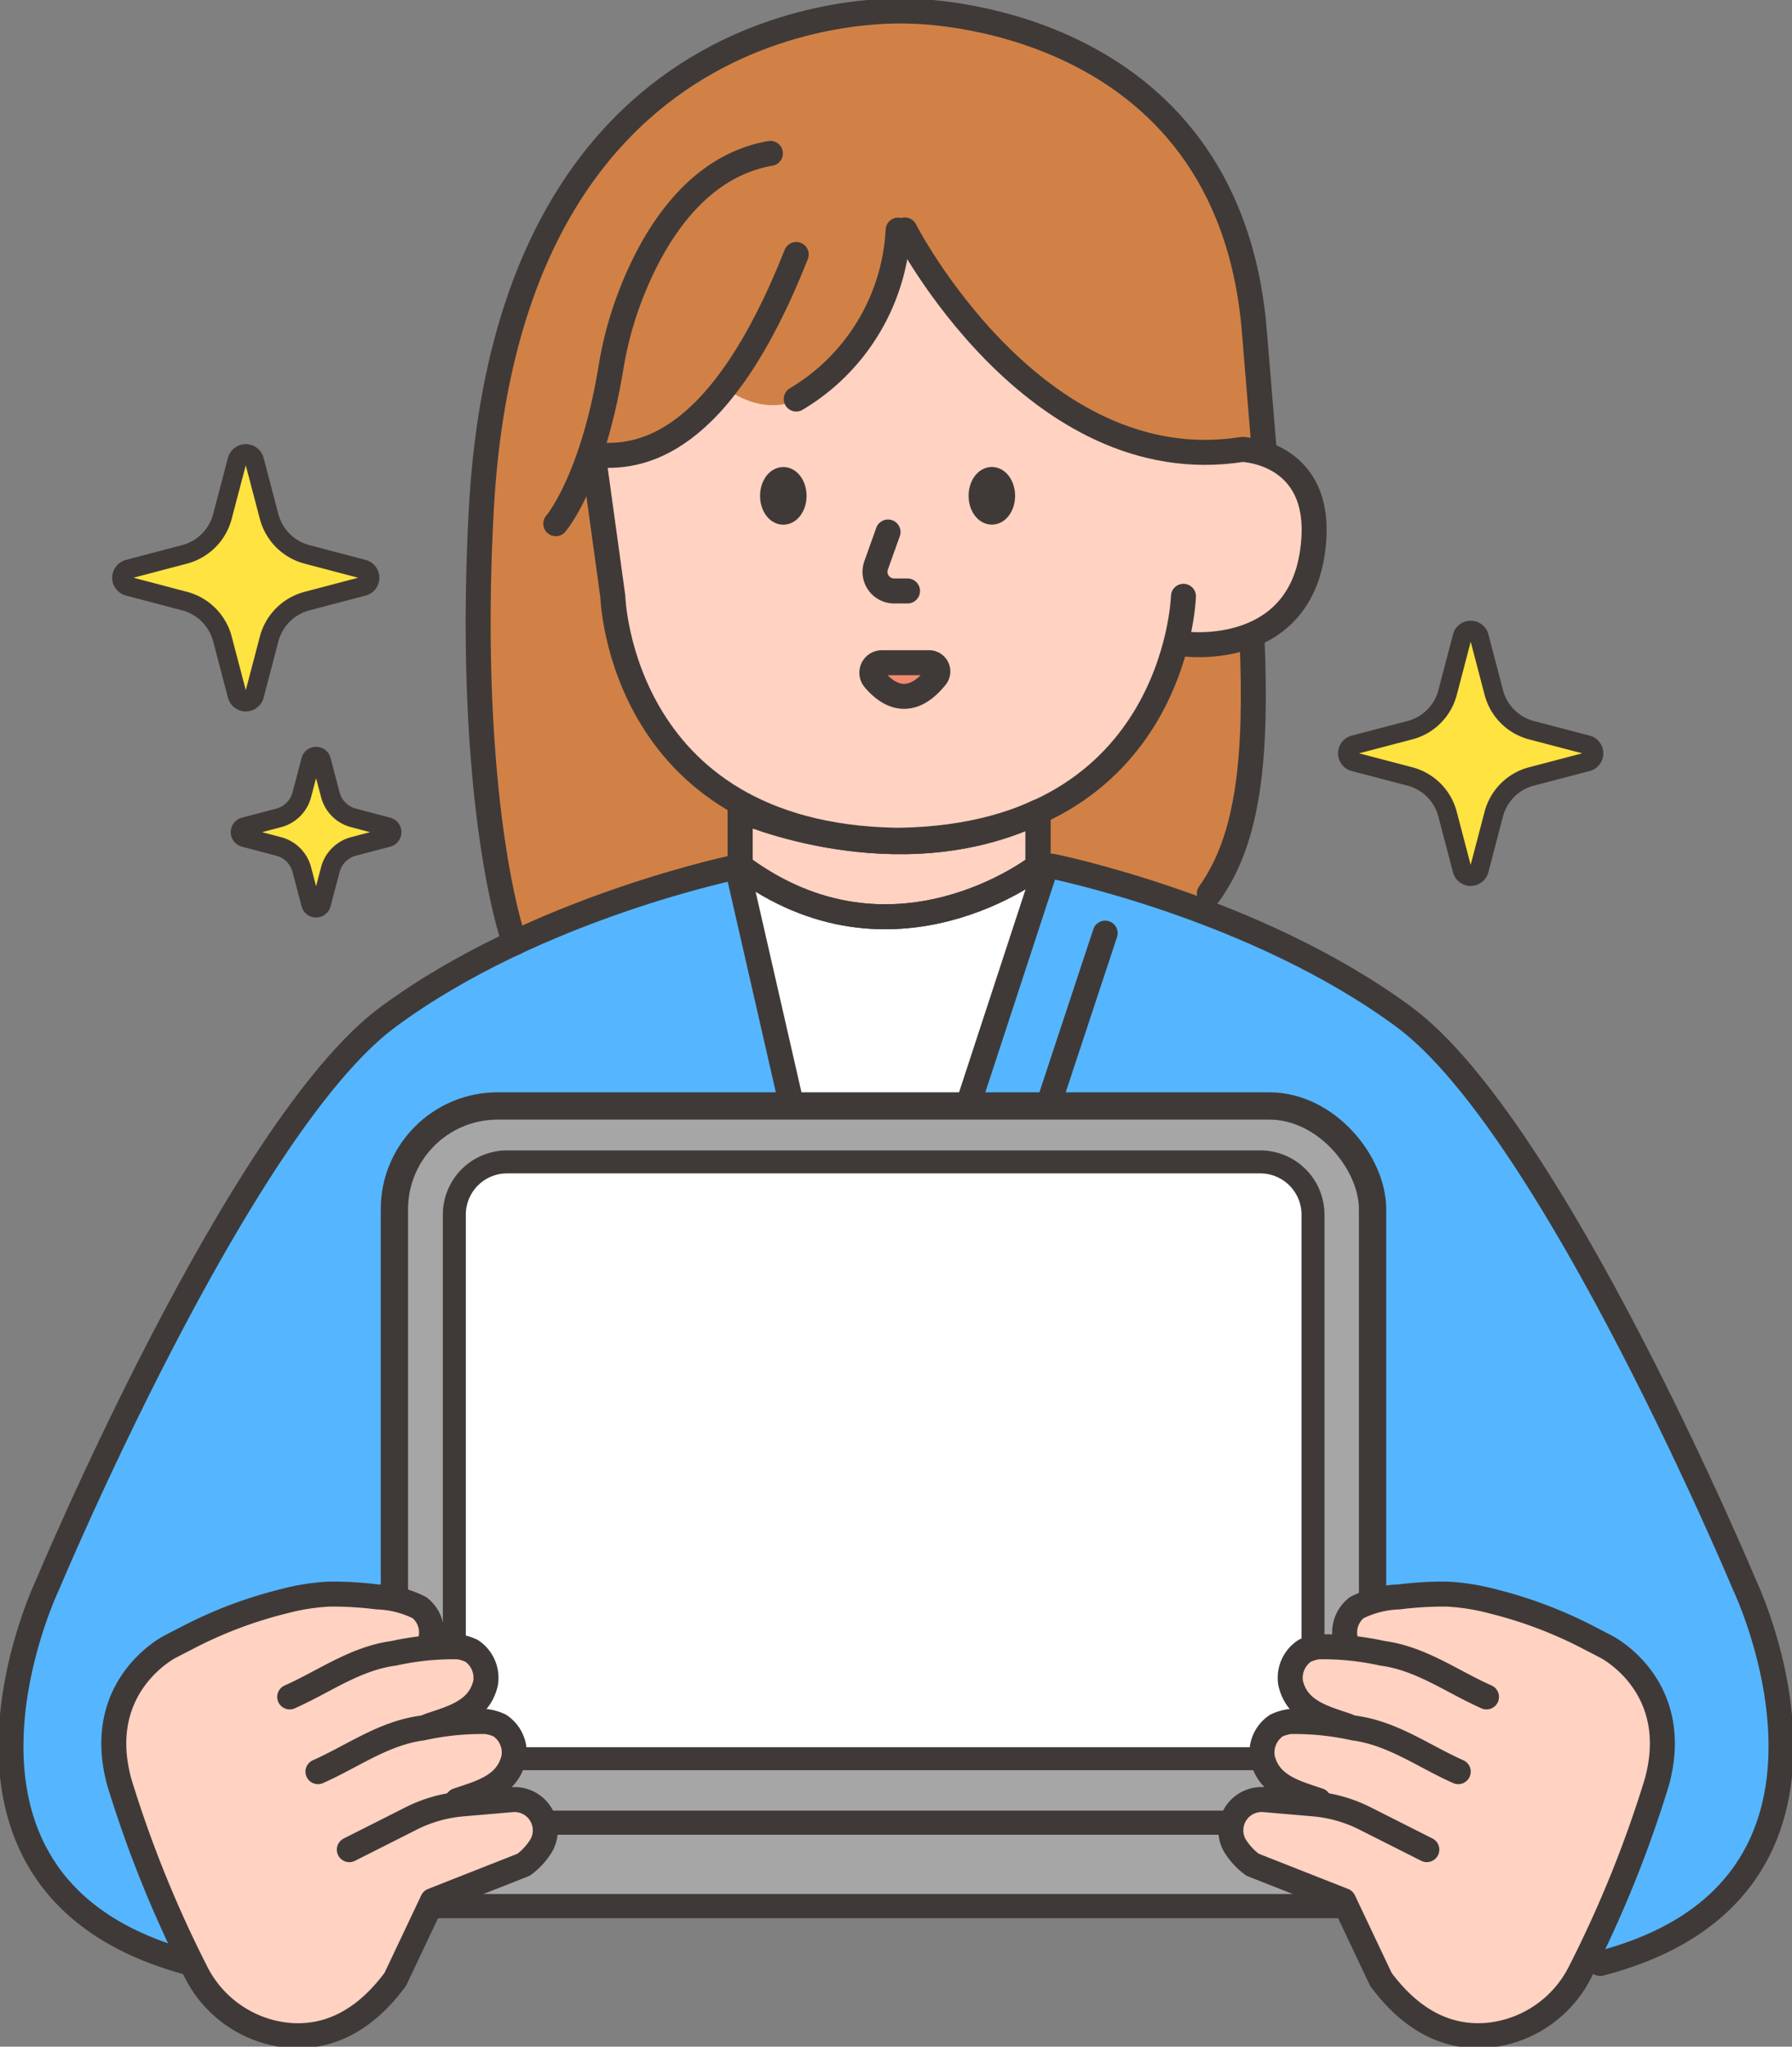 <svg id="グループ_6498" data-name="グループ 6498" xmlns="http://www.w3.org/2000/svg" xmlns:xlink="http://www.w3.org/1999/xlink" width="147.133" height="168" viewBox="0 0 147.133 168">
  <rect x="0" y="0" width="147.133" height="168" fill="#808080" stroke="none"/>
  <defs>
    <clipPath id="clip-path">
      <rect id="長方形_4348" data-name="長方形 4348" width="147.133" height="168" fill="none"/>
    </clipPath>
  </defs>
  <g id="グループ_6497" data-name="グループ 6497" clip-path="url(#clip-path)">
    <path id="パス_8924" data-name="パス 8924" d="M78.385,1.026s23.021.27,27.853,17.573c0,0,3.037,6.776,2.9,17.7L108.31,53.56s-.023,19.282-4.549,21.35c0,0-10.5-4.423-12.094-3.414,0,0-25.272-3.461-43.5,6.077,0,0-5.445-16.741-3.005-38.9S59.09.877,78.385,1.026" transform="translate(-5.483 -0.126)" fill="#d18146"/>
    <path id="パス_8925" data-name="パス 8925" d="M80.464,22.077c-.937,5.005-1.131,5.554-5.267,11s-8.913,1.318-8.913,1.318c-2.38,3.93-10.729,6.148-10.729,6.148l2.336,15.238c.814,8.258,9.956,13.756,9.956,13.756v4.572c12.558,9.239,24.329.217,24.329.217l.114-4.445C100.47,66.47,103.7,55.461,103.7,55.461s9.533,2.964,10.924-6.912-9.27-9.478-9.27-9.478c-15.344,1.1-23.423-16.033-23.423-16.033s.291-2.773-1.431-1.137" transform="translate(-6.84 -2.633)" fill="#ffd2c2"/>
    <path id="パス_8926" data-name="パス 8926" d="M60.543,81.2s-24.8,6.247-34.015,17.816S2.964,142.506,2.964,142.506-6.367,166.107,15,170.6l22.182-9.935h69.478s23.117,14.908,30.045,8.793,14.577-10.409,5.634-31.035a259.185,259.185,0,0,0-20.383-37.527S110.966,87.788,95.3,83.875l-10.431-2.46S71.521,90.734,60.543,81.2" transform="translate(-0.115 -9.997)" fill="#55b6ff"/>
    <path id="パス_8927" data-name="パス 8927" d="M81.917,62.242H87.34s-.676,3.542-3.323,2.691-2.1-2.691-2.1-2.691" transform="translate(-10.08 -7.663)" fill="#f28970"/>
    <path id="パス_8928" data-name="パス 8928" d="M69.573,81.423c13.334,8.911,24.639-.609,24.639-.609l-6.919,22.68-5.408,2.7-8.678-4.209Z" transform="translate(-8.566 -9.95)" fill="#fff"/>
    <path id="パス_8929" data-name="パス 8929" d="M69.307,80.436v-4.59s12.834,5.716,24.453.14v4.449S81.823,89.782,69.307,80.436Z" transform="translate(-8.533 -9.338)" fill="none" stroke="#3f3a38" stroke-linecap="round" stroke-linejoin="round" stroke-width="2.051"/>
    <path id="パス_8930" data-name="パス 8930" d="M81.826,63.385c1.045,1.241,2.905,2.516,5.073-.187a.718.718,0,0,0-.566-1.162H82.459A.822.822,0,0,0,81.826,63.385Z" transform="translate(-10.051 -7.638)" fill="none" stroke="#3f3a38" stroke-linecap="round" stroke-linejoin="round" stroke-width="2.051"/>
    <path id="パス_8931" data-name="パス 8931" d="M109.3,37.015q-.376-4.548-.8-9.722C106.345,1.051,80.347,1.051,80.347,1.051s-32.916-2.467-35.311,40.8c-.935,16.892.76,29.61,2.714,35.676" transform="translate(-5.512 -0.126)" fill="none" stroke="#3f3a38" stroke-linecap="round" stroke-linejoin="round" stroke-width="2.051"/>
    <line id="線_261" data-name="線 261" x2="4.669" y2="20.426" transform="translate(60.657 71.744)" fill="none" stroke="#3f3a38" stroke-linecap="round" stroke-linejoin="round" stroke-width="2.051"/>
    <line id="線_262" data-name="線 262" x1="6.903" y2="21.061" transform="translate(78.792 71.744)" fill="none" stroke="#3f3a38" stroke-linecap="round" stroke-linejoin="round" stroke-width="2.051"/>
    <line id="線_263" data-name="線 263" x1="4.381" y2="13.249" transform="translate(86.36 76.596)" fill="none" stroke="#3f3a38" stroke-linecap="round" stroke-linejoin="round" stroke-width="2.051"/>
    <path id="パス_8932" data-name="パス 8932" d="M69.307,80.436v-4.59s12.834,5.716,24.453.14v4.449S81.823,89.782,69.307,80.436Z" transform="translate(-8.533 -9.338)" fill="none" stroke="#3f3a38" stroke-linecap="round" stroke-linejoin="round" stroke-width="2.051"/>
    <path id="パス_8933" data-name="パス 8933" d="M104.019,54.272s-.56,20.237-24.344,20.029h1.834c-23.784.209-24.344-20.029-24.344-20.029L55.644,43.246" transform="translate(-6.851 -5.325)" fill="none" stroke="#3f3a38" stroke-linecap="round" stroke-linejoin="round" stroke-width="2.051"/>
    <path id="パス_8934" data-name="パス 8934" d="M74.256,46.2c0,.839-.475,1.519-1.061,1.519s-1.061-.68-1.061-1.519.474-1.519,1.061-1.519,1.061.68,1.061,1.519" transform="translate(-8.881 -5.502)" fill="#3f3a38"/>
    <ellipse id="楕円形_97" data-name="楕円形 97" cx="1.061" cy="1.519" rx="1.061" ry="1.519" transform="translate(63.253 39.184)" fill="none" stroke="#3f3a38" stroke-linecap="round" stroke-linejoin="round" stroke-width="1.695"/>
    <path id="パス_8935" data-name="パス 8935" d="M93.784,46.2c0,.839-.475,1.519-1.061,1.519s-1.062-.68-1.062-1.519.475-1.519,1.062-1.519,1.061.68,1.061,1.519" transform="translate(-11.286 -5.502)" fill="#3f3a38"/>
    <path id="パス_8936" data-name="パス 8936" d="M93.784,46.2c0,.839-.475,1.519-1.061,1.519s-1.062-.68-1.062-1.519.475-1.519,1.062-1.519S93.784,45.366,93.784,46.2Z" transform="translate(-11.286 -5.502)" fill="none" stroke="#3f3a38" stroke-linecap="round" stroke-linejoin="round" stroke-width="1.695"/>
    <path id="パス_8937" data-name="パス 8937" d="M83,49.8l-.978,2.74a1.571,1.571,0,0,0,1.479,2.1H84.6" transform="translate(-10.088 -6.131)" fill="none" stroke="#3f3a38" stroke-linecap="round" stroke-linejoin="round" stroke-width="2.051"/>
    <path id="パス_8938" data-name="パス 8938" d="M84.724,21.526s10.6,20.718,27.71,18.013c0,0,7.1.2,5.718,8.676s-10.4,7.3-10.4,7.3" transform="translate(-10.431 -2.65)" fill="none" stroke="#3f3a38" stroke-linecap="round" stroke-linejoin="round" stroke-width="2.051"/>
    <path id="パス_8939" data-name="パス 8939" d="M74.554,35.406A17.16,17.16,0,0,0,82.919,21.54" transform="translate(-9.179 -2.652)" fill="none" stroke="#3f3a38" stroke-linecap="round" stroke-linejoin="round" stroke-width="2.051"/>
    <path id="パス_8940" data-name="パス 8940" d="M55.644,40.253c3.7.374,10.306-.55,16.583-16.431" transform="translate(-6.851 -2.933)" fill="none" stroke="#3f3a38" stroke-linecap="round" stroke-linejoin="round" stroke-width="2.051"/>
    <path id="パス_8941" data-name="パス 8941" d="M113.233,80.707c3.246-4.53,3.911-11.2,3.508-20.945" transform="translate(-13.942 -7.358)" fill="none" stroke="#3f3a38" stroke-linecap="round" stroke-linejoin="round" stroke-width="2.051"/>
    <path id="パス_8942" data-name="パス 8942" d="M52.039,44.757s2.982-3.441,4.519-12.74A29.953,29.953,0,0,1,57.747,27.2c1.54-4.5,5.034-11.65,11.913-12.84" transform="translate(-6.407 -1.769)" fill="none" stroke="#3f3a38" stroke-linecap="round" stroke-linejoin="round" stroke-width="2.051"/>
    <path id="パス_8943" data-name="パス 8943" d="M15.88,171.155c-23.788-6.177-11.868-31.048-11.868-31.048s15.736-37.6,27.965-46.642S60.9,81.08,60.9,81.08" transform="translate(-0.126 -9.983)" fill="none" stroke="#3f3a38" stroke-linecap="round" stroke-linejoin="round" stroke-width="2.051"/>
    <path id="パス_8944" data-name="パス 8944" d="M98.485,81.08s16.691,3.345,28.922,12.384,27.965,46.642,27.965,46.642,11.92,24.872-11.868,31.048" transform="translate(-12.126 -9.983)" fill="none" stroke="#3f3a38" stroke-linecap="round" stroke-linejoin="round" stroke-width="2.051"/>
    <path id="パス_8945" data-name="パス 8945" d="M145.852,68.4l-4.578-1.2a4.33,4.33,0,0,1-3.085-3.084l-1.2-4.577a.722.722,0,0,0-1.4,0l-1.2,4.577A4.33,4.33,0,0,1,131.3,67.2l-4.578,1.2a.722.722,0,0,0,0,1.4L131.3,71a4.327,4.327,0,0,1,3.085,3.083l1.2,4.578a.722.722,0,0,0,1.4,0l1.2-4.578A4.327,4.327,0,0,1,141.274,71l4.578-1.2a.722.722,0,0,0,0-1.4" transform="translate(-15.536 -7.264)" fill="#ffe340"/>
    <path id="パス_8946" data-name="パス 8946" d="M145.852,68.4l-4.578-1.2a4.33,4.33,0,0,1-3.085-3.084l-1.2-4.577a.722.722,0,0,0-1.4,0l-1.2,4.577A4.33,4.33,0,0,1,131.3,67.2l-4.578,1.2a.722.722,0,0,0,0,1.4L131.3,71a4.327,4.327,0,0,1,3.085,3.083l1.2,4.578a.722.722,0,0,0,1.4,0l1.2-4.578A4.327,4.327,0,0,1,141.274,71l4.578-1.2a.722.722,0,0,0,0-1.4Z" transform="translate(-15.536 -7.264)" fill="none" stroke="#3f3a38" stroke-linecap="round" stroke-linejoin="round" stroke-width="1.559"/>
    <path id="パス_8947" data-name="パス 8947" d="M11.4,52.653a.727.727,0,0,0,.543.7l4.615,1.215a4.362,4.362,0,0,1,3.109,3.109L20.881,62.3a.728.728,0,0,0,1.407,0L23.5,57.68a4.36,4.36,0,0,1,3.109-3.109l4.615-1.215a.727.727,0,0,0,0-1.407l-4.615-1.215A4.362,4.362,0,0,1,23.5,47.626l-1.214-4.615a.728.728,0,0,0-1.407,0l-1.214,4.615a4.363,4.363,0,0,1-3.11,3.109L11.942,51.95a.727.727,0,0,0-.542.7" transform="translate(-1.404 -5.229)" fill="#ffe340"/>
    <path id="パス_8948" data-name="パス 8948" d="M11.4,52.653a.727.727,0,0,0,.543.7l4.615,1.215a4.362,4.362,0,0,1,3.109,3.109L20.881,62.3a.728.728,0,0,0,1.407,0L23.5,57.68a4.36,4.36,0,0,1,3.109-3.109l4.615-1.215a.727.727,0,0,0,0-1.407l-4.615-1.215A4.362,4.362,0,0,1,23.5,47.626l-1.214-4.615a.728.728,0,0,0-1.407,0l-1.214,4.615a4.363,4.363,0,0,1-3.11,3.109L11.942,51.95A.727.727,0,0,0,11.4,52.653Z" transform="translate(-1.404 -5.229)" fill="none" stroke="#3f3a38" stroke-linecap="round" stroke-linejoin="round" stroke-width="1.572"/>
    <path id="パス_8949" data-name="パス 8949" d="M22.5,77.024a.445.445,0,0,0,.331.43l2.819.742a2.665,2.665,0,0,1,1.9,1.9l.743,2.819a.444.444,0,0,0,.858,0l.742-2.819a2.667,2.667,0,0,1,1.9-1.9l2.819-.742a.444.444,0,0,0,0-.859l-2.819-.742a2.669,2.669,0,0,1-1.9-1.9l-.742-2.819a.444.444,0,0,0-.858,0l-.743,2.819a2.665,2.665,0,0,1-1.9,1.9l-2.819.742a.446.446,0,0,0-.331.43" transform="translate(-2.77 -8.717)" fill="#ffe340"/>
    <path id="パス_8950" data-name="パス 8950" d="M22.5,77.024a.445.445,0,0,0,.331.43l2.819.742a2.665,2.665,0,0,1,1.9,1.9l.743,2.819a.444.444,0,0,0,.858,0l.742-2.819a2.667,2.667,0,0,1,1.9-1.9l2.819-.742a.444.444,0,0,0,0-.859l-2.819-.742a2.669,2.669,0,0,1-1.9-1.9l-.742-2.819a.444.444,0,0,0-.858,0l-.743,2.819a2.665,2.665,0,0,1-1.9,1.9l-2.819.742A.446.446,0,0,0,22.5,77.024Z" transform="translate(-2.77 -8.717)" fill="none" stroke="#3f3a38" stroke-linecap="round" stroke-linejoin="round" stroke-width="1.572"/>
    <path id="パス_8951" data-name="パス 8951" d="M109.815,164.23H44.357A7.449,7.449,0,0,1,36.93,156.8V110.956a7.45,7.45,0,0,1,7.427-7.427h65.458a7.45,7.45,0,0,1,7.427,7.427V156.8a7.449,7.449,0,0,1-7.427,7.427" transform="translate(-4.547 -12.747)" fill="#a6a6a6"/>
    <rect id="長方形_4345" data-name="長方形 4345" width="80.312" height="60.701" rx="8.47" transform="translate(32.383 90.782)" fill="none" stroke="#3f3a38" stroke-linecap="round" stroke-linejoin="round" stroke-width="2.241"/>
    <path id="パス_8952" data-name="パス 8952" d="M114.748,170.623H39.424a2.5,2.5,0,0,0-2.493,2.495v1.859a2.5,2.5,0,0,0,2.493,2.495h75.324a2.5,2.5,0,0,0,2.494-2.495v-1.859a2.5,2.5,0,0,0-2.494-2.495" transform="translate(-4.547 -21.008)" fill="#a6a6a6"/>
    <path id="長方形_4346" data-name="長方形 4346" d="M2.845,0H77.467a2.844,2.844,0,0,1,2.844,2.844V4a2.844,2.844,0,0,1-2.844,2.844H2.845A2.845,2.845,0,0,1,0,4V2.845A2.845,2.845,0,0,1,2.845,0Z" transform="translate(32.384 149.615)" fill="none" stroke="#3f3a38" stroke-linecap="round" stroke-linejoin="round" stroke-width="1.982"/>
    <path id="パス_8953" data-name="パス 8953" d="M109.243,157.754h-62.9a3.807,3.807,0,0,1-3.8-3.8v-41.4a3.807,3.807,0,0,1,3.8-3.8h62.9a3.806,3.806,0,0,1,3.8,3.8v41.4a3.806,3.806,0,0,1-3.8,3.8" transform="translate(-5.238 -13.392)" fill="#fff"/>
    <path id="長方形_4347" data-name="長方形 4347" d="M4.328,0H66.167A4.329,4.329,0,0,1,70.5,4.329V44.66a4.328,4.328,0,0,1-4.328,4.328H4.328A4.328,4.328,0,0,1,0,44.66V4.328A4.328,4.328,0,0,1,4.328,0Z" transform="translate(37.304 95.374)" fill="none" stroke="#3f3a38" stroke-linecap="round" stroke-linejoin="round" stroke-width="1.886"/>
    <path id="パス_8954" data-name="パス 8954" d="M10.436,162.521a7.689,7.689,0,0,1,4.64-8.69A79.257,79.257,0,0,1,27.2,149.593s7.194-.9,8.934,1.67a2.579,2.579,0,0,1,.2,2.377s3.834-.521,4.228,1.332a3.4,3.4,0,0,1-2.444,4.734s5.489.132,5.131,2.2-1.372,4.213-4.144,4.409c0,0,4.934-.891,6.18.994s-.169,4.025-3.58,5.369l-5.1,2.008-3.06,6.46s-5.295,9.107-14.444,1.991c0,0-7.653-11.719-8.669-20.614" transform="translate(-1.267 -18.399)" fill="#ffd2c2"/>
    <path id="パス_8955" data-name="パス 8955" d="M41.222,167.632c1.875-.642,4.1-1.172,4.634-3.508a2.666,2.666,0,0,0-1.167-2.653,4.041,4.041,0,0,0-1.061-.318,22.525,22.525,0,0,0-5.307.531c-3.184.424-5.731,2.335-8.548,3.58" transform="translate(-3.666 -19.839)" fill="none" stroke="#3f3a38" stroke-linecap="round" stroke-linejoin="round" stroke-width="2.051"/>
    <path id="パス_8956" data-name="パス 8956" d="M38.575,160.635c1.875-.642,4.1-1.172,4.634-3.508a2.666,2.666,0,0,0-1.167-2.653,4.042,4.042,0,0,0-1.061-.318,22.525,22.525,0,0,0-5.307.531c-3.184.424-5.731,2.335-8.548,3.58" transform="translate(-3.34 -18.978)" fill="none" stroke="#3f3a38" stroke-linecap="round" stroke-linejoin="round" stroke-width="2.051"/>
    <path id="パス_8957" data-name="パス 8957" d="M36.557,153.338a2.584,2.584,0,0,0-.8-3,8.268,8.268,0,0,0-3.48-.886,29.512,29.512,0,0,0-3.873-.232,17.862,17.862,0,0,0-3.693.566l-.041.011a35.569,35.569,0,0,0-7.961,3l-1.412.73S8.951,156.7,11.1,164.637a96.33,96.33,0,0,0,6.253,15.5,9.5,9.5,0,0,0,7.479,5.286c2.728.288,5.981-.58,8.934-4.579l3.06-6.46,7.48-2.947a5.648,5.648,0,0,0,1.433-1.549,2.528,2.528,0,0,0-2.409-3.792l-4.059.349a11.525,11.525,0,0,0-4.2,1.193L29.995,170.2" transform="translate(-1.312 -18.372)" fill="none" stroke="#3f3a38" stroke-linecap="round" stroke-linejoin="round" stroke-width="2.051"/>
    <path id="パス_8958" data-name="パス 8958" d="M150.9,162.521a7.689,7.689,0,0,0-4.64-8.69,79.257,79.257,0,0,0-12.123-4.239s-7.194-.9-8.934,1.67a2.579,2.579,0,0,0-.2,2.377s-3.834-.521-4.228,1.332a3.4,3.4,0,0,0,2.444,4.734s-5.489.132-5.131,2.2,1.372,4.213,4.144,4.409c0,0-4.934-.891-6.18.994s.169,4.025,3.58,5.369l5.1,2.008,3.06,6.46s5.295,9.107,14.444,1.991c0,0,7.652-11.719,8.669-20.614" transform="translate(-14.233 -18.399)" fill="#ffd2c2"/>
    <path id="パス_8959" data-name="パス 8959" d="M122.826,167.632c-1.875-.642-4.1-1.172-4.634-3.508a2.666,2.666,0,0,1,1.167-2.653,4.041,4.041,0,0,1,1.061-.318,22.525,22.525,0,0,1,5.307.531c3.184.424,5.731,2.335,8.548,3.58" transform="translate(-14.546 -19.839)" fill="none" stroke="#3f3a38" stroke-linecap="round" stroke-linejoin="round" stroke-width="2.051"/>
    <path id="パス_8960" data-name="パス 8960" d="M125.473,160.635c-1.875-.642-4.1-1.172-4.634-3.508a2.666,2.666,0,0,1,1.167-2.653,4.042,4.042,0,0,1,1.061-.318,22.526,22.526,0,0,1,5.307.531c3.184.424,5.731,2.335,8.548,3.58" transform="translate(-14.872 -18.978)" fill="none" stroke="#3f3a38" stroke-linecap="round" stroke-linejoin="round" stroke-width="2.051"/>
    <path id="パス_8961" data-name="パス 8961" d="M124.778,153.338a2.584,2.584,0,0,1,.8-3,8.268,8.268,0,0,1,3.481-.886,29.489,29.489,0,0,1,3.872-.232,17.861,17.861,0,0,1,3.694.566l.04.011a35.576,35.576,0,0,1,7.962,3l1.411.73s6.347,3.173,4.193,11.107a96.329,96.329,0,0,1-6.253,15.5,9.5,9.5,0,0,1-7.48,5.286c-2.727.288-5.981-.58-8.934-4.579l-3.06-6.46-7.48-2.947a5.648,5.648,0,0,1-1.433-1.549A2.528,2.528,0,0,1,118,166.094l4.059.349a11.525,11.525,0,0,1,4.2,1.193l5.078,2.561" transform="translate(-14.188 -18.372)" fill="none" stroke="#3f3a38" stroke-linecap="round" stroke-linejoin="round" stroke-width="2.051"/>
  </g>
</svg>
